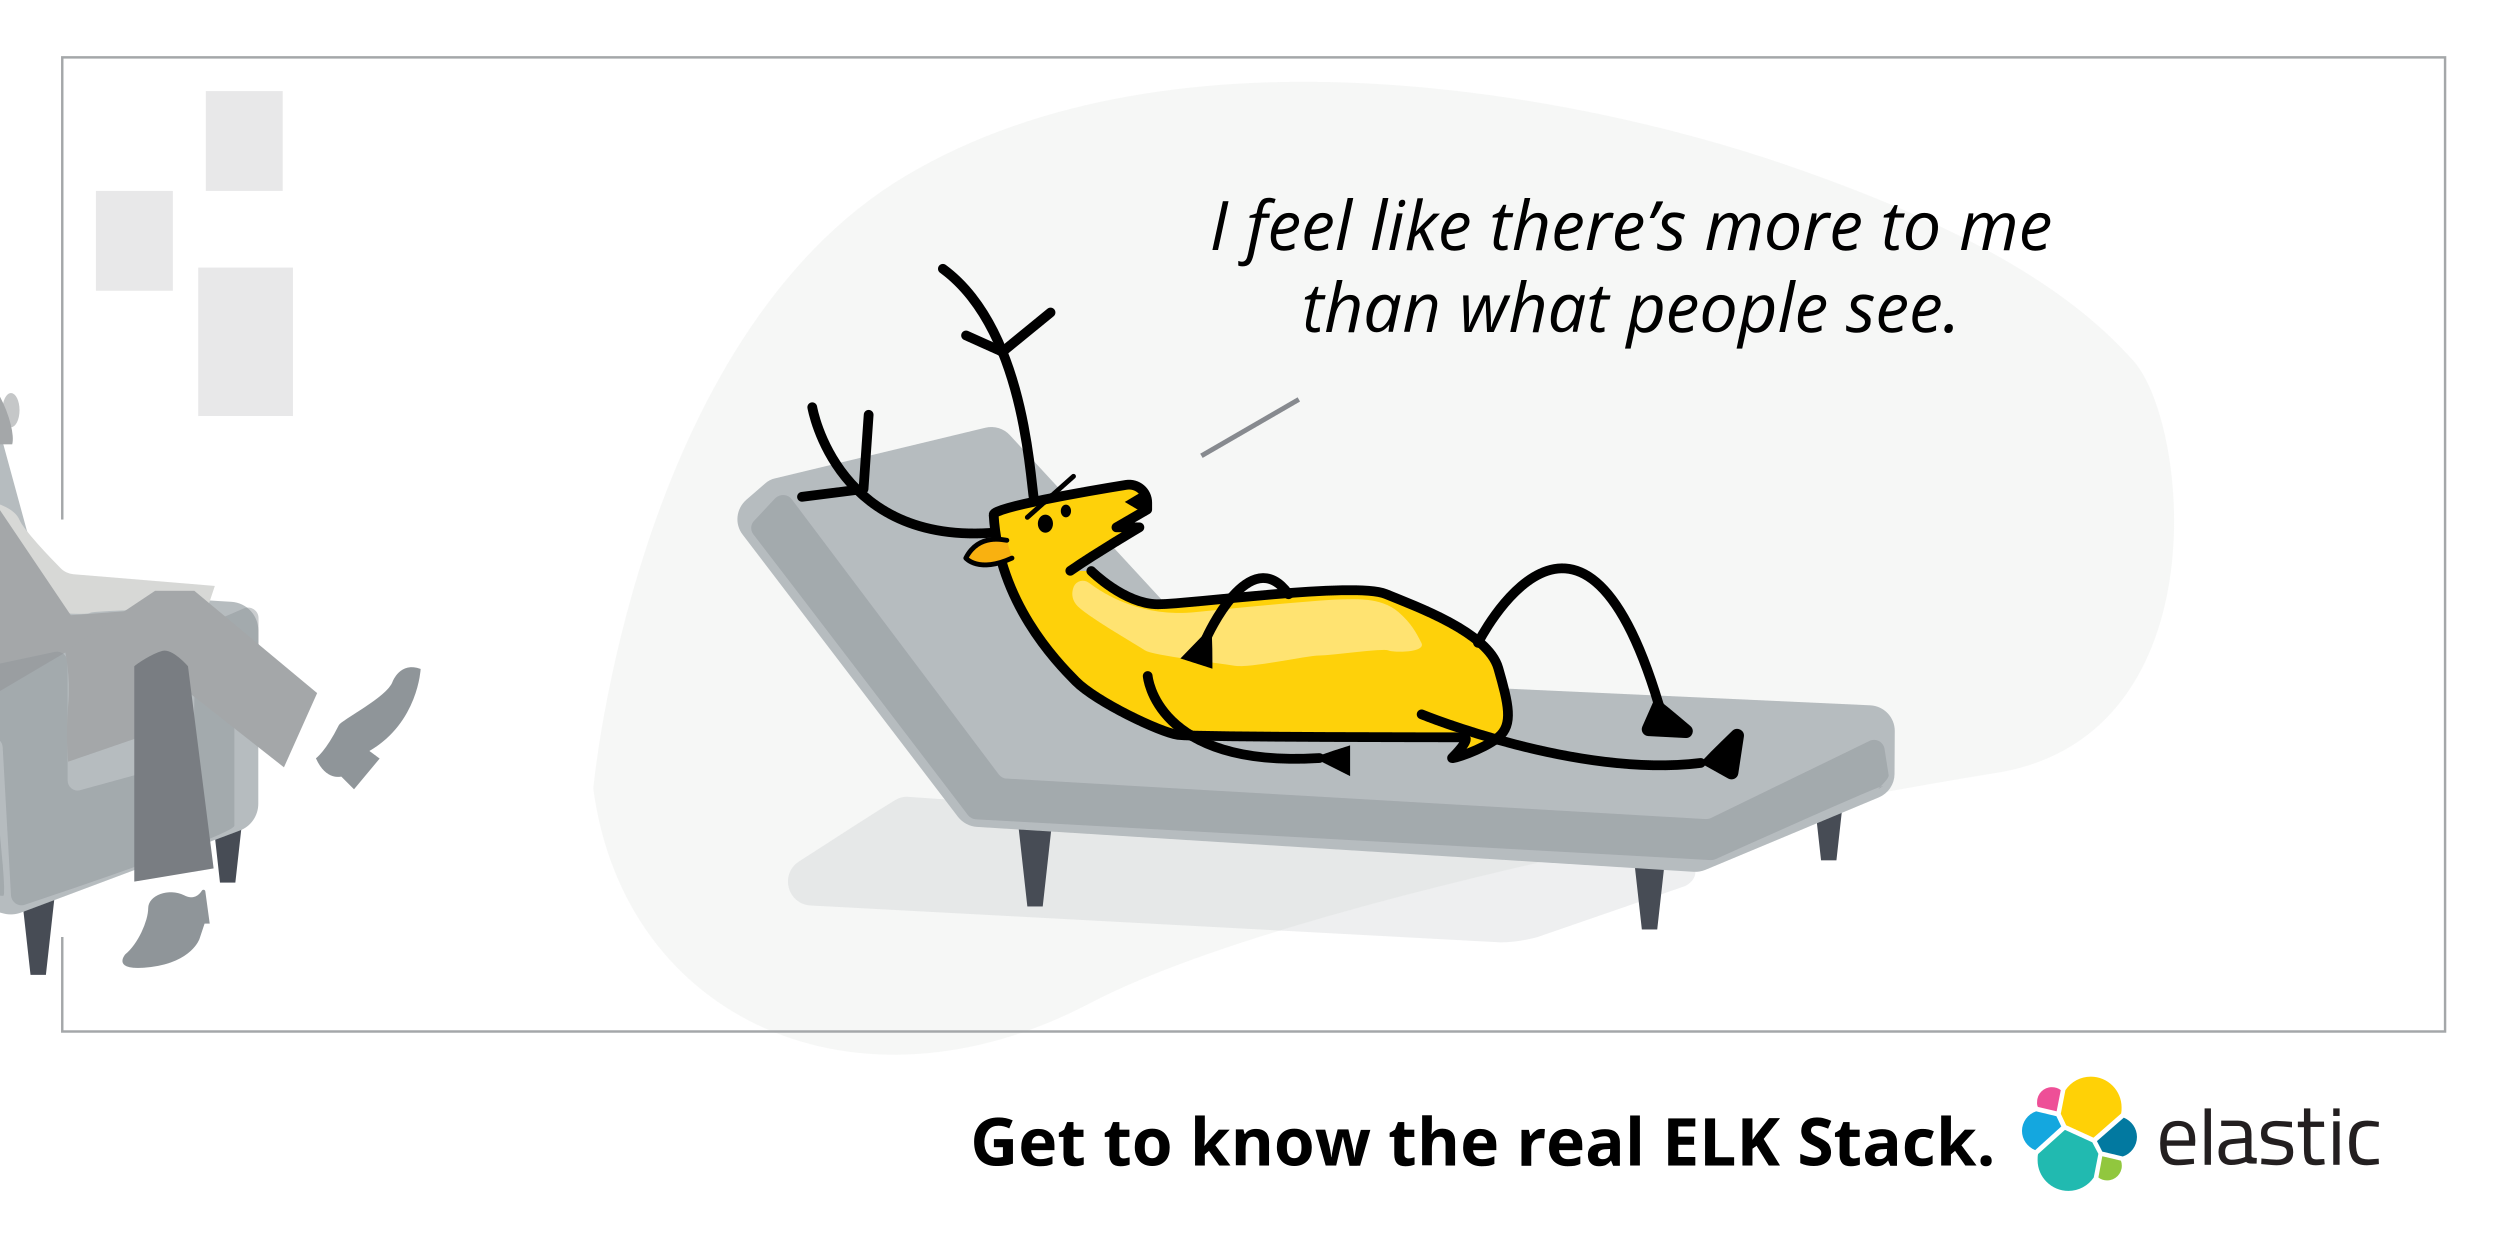 <?xml version="1.0" encoding="utf-8"?>
<!-- Generator: Adobe Illustrator 22.0.1, SVG Export Plug-In . SVG Version: 6.00 Build 0)  -->
<svg version="1.1" id="Layer_1" xmlns="http://www.w3.org/2000/svg" xmlns:xlink="http://www.w3.org/1999/xlink" x="0px" y="0px"
	 viewBox="0 0 1024 512" style="enable-background:new 0 0 1024 512;" xml:space="preserve">
<style type="text/css">
	.st0{fill:#FFFFFF;}
	.st1{opacity:0.25;fill:#DFE1DF;enable-background:new    ;}
	.st2{opacity:0.25;fill:#A4A7A9;enable-background:new    ;}
	.st3{fill:#FFD106;}
	.st4{fill:#21BAB0;}
	.st5{fill:#EE4F97;}
	.st6{fill:#14A7DF;}
	.st7{fill:#91C73E;}
	.st8{fill:#0279A0;}
	.st9{fill:#231F20;}
	.st10{opacity:0.15;fill:#8F9599;enable-background:new    ;}
	.st11{fill:#474C55;}
	.st12{fill:#B6BCBF;}
	.st13{opacity:0.47;fill:#8F9599;enable-background:new    ;}
	.st14{fill:none;stroke:#000000;stroke-width:4;stroke-linecap:round;stroke-linejoin:round;stroke-miterlimit:10;}
	.st15{fill:#FED10A;stroke:#000000;stroke-width:4;stroke-linecap:round;stroke-linejoin:round;stroke-miterlimit:10;}
	.st16{fill:#F9B110;stroke:#000000;stroke-width:2;stroke-linecap:round;stroke-linejoin:round;stroke-miterlimit:10;}
	.st17{opacity:0.7;fill:#FFEC9D;enable-background:new    ;}
	.st18{fill:none;stroke:#000000;stroke-width:2;stroke-linecap:round;stroke-linejoin:round;stroke-miterlimit:10;}
	.st19{enable-background:new    ;}
	.st20{fill:none;stroke:#878A8F;stroke-width:2;stroke-miterlimit:10;}
	.st21{fill:none;stroke:#A4A7A9;stroke-miterlimit:10;}
	.st22{clip-path:url(#SVGID_2_);}
	.st23{fill:#8F9599;}
	.st24{opacity:0.63;fill:#A4A7A9;enable-background:new    ;}
	.st25{fill:#A4A7A9;}
	.st26{fill:#D7D8D6;}
	.st27{fill:#797D82;}
</style>
<g id="Layer_3">
</g>
<g id="Layer_5">
</g>
<g id="Layer_2_1_">
</g>
<g id="couch">
</g>
<g id="Layer_6">
</g>
<g id="Therapy">
	<rect class="st0" width="1024" height="512"/>
	<path class="st1" d="M815,317c0,0-273.3,44-368.7,94s-190.6,6.9-203.3-88c0,0,17-185,128-251s277-33,359-5s121,55,144,81
		S909.9,304.2,815,317z"/>
	<rect x="81.2" y="109.6" class="st2" width="38.8" height="60.8"/>
	<rect x="39.3" y="78.2" class="st2" width="31.5" height="40.9"/>
	<rect x="84.3" y="37.3" class="st2" width="31.5" height="40.9"/>
	<g>
		<g>
			<path class="st0" d="M877.3,465.6c0-4.3-2.7-8-6.6-9.5c0.2-0.9,0.3-1.8,0.3-2.7c0-7.9-6.5-14.4-14.4-14.4c-4.6,0-9,2.2-11.7,6
				c-1.3-1-3-1.6-4.7-1.6c-4.2,0-7.7,3.4-7.7,7.7c0,0.9,0.2,1.8,0.5,2.7c-4,1.4-6.7,5.3-6.7,9.5c0,4.3,2.7,8.1,6.7,9.5
				c-0.2,0.9-0.3,1.8-0.3,2.7c0,7.9,6.5,14.4,14.4,14.4c4.7,0,9-2.2,11.7-6c1.3,1.1,3,1.6,4.7,1.6c4.2,0,7.7-3.4,7.7-7.7
				c0-0.9-0.2-1.8-0.5-2.7C874.5,473.7,877.3,469.9,877.3,465.6"/>
			<path class="st3" d="M846.3,460.9l11.2,5.1l11.3-9.9c0.2-0.8,0.2-1.6,0.2-2.5c0-6.9-5.6-12.6-12.6-12.6c-4.2,0-8,2-10.4,5.5
				l-1.9,9.7L846.3,460.9z"/>
			<path class="st4" d="M834.8,472.7c-0.2,0.8-0.2,1.7-0.2,2.5c0,7,5.7,12.6,12.6,12.6c4.2,0,8.1-2.1,10.4-5.5l1.9-9.7l-2.5-4.7
				l-11.2-5.1L834.8,472.7z"/>
			<path class="st5" d="M834.7,453.4l7.7,1.8l1.7-8.7c-1-0.8-2.3-1.2-3.7-1.2c-3.3,0-6,2.7-6,6C834.3,452,834.4,452.7,834.7,453.4"
				/>
			<path class="st6" d="M834,455.2c-3.4,1.1-5.8,4.4-5.8,8c0,3.5,2.2,6.6,5.4,7.9l10.7-9.7l-2-4.2L834,455.2z"/>
			<path class="st7" d="M859.5,482.3c1,0.8,2.3,1.2,3.6,1.2c3.3,0,6-2.7,6-6c0-0.7-0.1-1.4-0.4-2.1l-7.6-1.8L859.5,482.3z"/>
			<path class="st8" d="M861.1,471.7l8.4,2c3.4-1.1,5.8-4.4,5.8-8c0-3.5-2.2-6.6-5.4-7.9l-11,9.6L861.1,471.7z"/>
		</g>
		<g>
			<path class="st9" d="M897.6,474.7l1-0.1l0.1,2.1c-2.7,0.4-5,0.6-6.9,0.6c-2.5,0-4.3-0.7-5.4-2.2c-1.1-1.5-1.6-3.7-1.6-6.8
				c0-6.2,2.4-9.2,7.3-9.2c2.4,0,4.1,0.7,5.3,2s1.8,3.4,1.8,6.2l-0.1,2h-11.6c0,1.9,0.4,3.4,1.1,4.3c0.7,0.9,1.9,1.4,3.7,1.4
				C894,474.9,895.8,474.8,897.6,474.7z M896.6,467.1c0-2.2-0.3-3.7-1-4.6s-1.8-1.3-3.4-1.3c-1.6,0-2.7,0.5-3.5,1.4
				s-1.2,2.4-1.2,4.5H896.6z"/>
			<path class="st9" d="M903,477.1V454h2.6v23.1H903z"/>
			<path class="st9" d="M922.2,464.6v8.9c0,0.9,2.2,0.8,2.2,0.8l-0.1,2.3c-1.9,0-3.4,0.2-4.3-0.7c-2.1,0.9-4.2,1.3-6.3,1.3
				c-1.6,0-2.8-0.5-3.7-1.4c-0.8-0.9-1.3-2.2-1.3-3.9c0-1.7,0.4-3,1.3-3.8c0.9-0.8,2.2-1.3,4.1-1.5l5.5-0.5v-1.5
				c0-1.2-0.3-2.1-0.8-2.6s-1.2-0.8-2.1-0.8h-6.9V459h6.8c2,0,3.4,0.5,4.3,1.4C921.7,461.2,922.2,462.7,922.2,464.6z M911.4,471.8
				c0,2.2,0.9,3.2,2.7,3.2c1.6,0,3.2-0.3,4.7-0.8l0.8-0.3v-5.8l-5.2,0.5c-1.1,0.1-1.8,0.4-2.3,0.9
				C911.6,470.1,911.4,470.8,911.4,471.8z"/>
			<path class="st9" d="M932.5,461.3c-2.6,0-3.8,0.9-3.8,2.7c0,0.8,0.3,1.4,0.9,1.7c0.6,0.3,1.9,0.7,4,1.1s3.6,0.9,4.4,1.5
				c0.9,0.7,1.3,1.9,1.3,3.7c0,1.8-0.6,3.1-1.7,4c-1.2,0.8-2.9,1.3-5.1,1.3c-1.5,0-6.3-0.5-6.3-0.5l0.1-2.3c2.8,0.3,4.8,0.5,6.2,0.5
				s2.4-0.2,3.1-0.7c0.7-0.4,1.1-1.2,1.1-2.2s-0.3-1.7-0.9-2.1c-0.6-0.4-1.9-0.7-4-1s-3.5-0.8-4.4-1.4s-1.3-1.8-1.3-3.5
				s0.6-3,1.8-3.8s2.7-1.2,4.5-1.2c1.4,0,6.4,0.4,6.4,0.4v2.3C936.1,461.5,934,461.3,932.5,461.3z"/>
			<path class="st9" d="M952,461.6h-5.6v8.4c0,2,0.1,3.3,0.4,4c0.3,0.6,1,0.9,2.1,0.9l3.1-0.2l0.2,2.2c-1.6,0.3-2.8,0.4-3.6,0.4
				c-1.8,0-3.1-0.4-3.8-1.3s-1.1-2.6-1.1-5.1v-9.2h-2.5v-2.3h2.5V454h2.6v5.4h5.6L952,461.6L952,461.6z"/>
			<path class="st9" d="M955.7,457.1V454h2.6v3.1H955.7z M955.7,477.1v-17.8h2.6v17.8H955.7z"/>
			<path class="st9" d="M969.7,459c0.8,0,2.1,0.1,3.9,0.4l0.8,0.1l-0.1,2.1c-1.9-0.2-3.3-0.3-4.1-0.3c-2,0-3.3,0.5-4.1,1.4
				c-0.7,0.9-1.1,2.7-1.1,5.3c0,2.6,0.3,4.4,1,5.4s2.1,1.5,4.2,1.5l4.1-0.3l0.1,2.2c-2.2,0.3-3.8,0.5-4.9,0.5
				c-2.7,0-4.6-0.7-5.7-2.1c-1-1.4-1.6-3.8-1.6-7.1c0-3.3,0.6-5.7,1.7-7C965.2,459.6,967.1,459,969.7,459z"/>
		</g>
	</g>
	<path class="st10" d="M366.5,327.8c-6.8,4.1-24.3,15.4-39.3,25.1c-7.9,5.2-4.7,17.4,4.8,18L614.8,386c7.3,0,14.7-2.1,14.7-2.1
		l60.8-21c8.6-4.6,3.1-14.7-9.6-14.9l-308.4-21.6C370.2,326.2,368.3,326.7,366.5,327.8z"/>
	<g>
		<polygon class="st11" points="416.6,333.5 420.8,371.3 427.1,371.3 431.3,333.5 		"/>
		<polygon class="st11" points="668.3,343 672.5,380.7 678.8,380.7 683,343 		"/>
		<polygon class="st11" points="741.7,314.6 745.9,352.4 752.2,352.4 756.4,314.6 		"/>
		<path class="st12" d="M317.6,195.9l86-20.7c3.7-0.9,7.6,0.3,10.1,3.1l88,95.4c1.9,2,4.5,3.2,7.2,3.4l257.2,11.8
			c5.6,0.3,10,4.9,10,10.5L776,317c0,4.2-2.6,8-6.4,9.6l-71.1,29.7c-1.5,0.6-3.1,0.9-4.7,0.8l-293.7-18.4c-3-0.2-5.8-1.7-7.7-4.1
			L304.2,219c-3.4-4.4-2.7-10.6,1.5-14.3l7.5-6.5C314.5,197,316,196.2,317.6,195.9z"/>
		<path class="st13" d="M324.3,204.5l84.8,112.7c0.8,1,1.9,1.7,3.2,1.7l286.3,16.6c0.7,0,1.5-0.1,2.1-0.4l65-31.6
			c2.6-1.3,5.7,0.3,6.2,3.2l1.7,10.8c0.3,2-7.4,7.9-2.6,4.7c4.9-3.3-68.3,29.7-68.3,29.7c-0.6,0.3-1.3,0.4-2,0.4l-301-16.7
			c-1.3-0.1-2.4-0.7-3.2-1.7c-9.7-12.7-74.8-98.1-87.9-115c-1.3-1.7-1.2-4.1,0.3-5.6l8.6-9.2C319.5,202.2,322.7,202.3,324.3,204.5z"
			/>
	</g>
	<path class="st14" d="M332.7,166.8c0,0,10,59.3,79.2,50.9"/>
	<path class="st14" d="M424,206.6c-2.1-3.1-2.1-70.3-37.8-96.5"/>
	<path class="st15" d="M447,233.9c0,0,13.6,13.6,27.3,13.6c13.6,0,80.7-9.4,93.3-4.2s41.9,15.7,46.1,30.4s6.3,23.1,0,28.3
		s-19.9,9.4-18.9,8.4s7.3-7.3,5.2-8.4c0,0-110.1,0-117.5-1c-7.3-1-33.6-13.6-41.9-22s-31.5-32.5-33.6-68.2
		c-0.2-2.9,37-9.4,54.3-12.2c4.5-0.7,8.6,2.7,8.6,7.3v2.8l-12.6,7.3h9.4c0,0-17.8,10.5-28.3,17.8"/>
	<path class="st16" d="M412.4,221.3c-1,0-11.5-3.1-16.8,7.3c0,0,5.2,6.3,18.9,0"/>
	<ellipse cx="428.2" cy="214.5" rx="3.1" ry="3.7"/>
	<ellipse cx="436.6" cy="209.3" rx="2.1" ry="2.6"/>
	<polygon points="460.7,205.6 469.1,210.6 469.1,200.6 	"/>
	<polyline class="st14" points="395.7,137.4 410.6,144.1 430.3,128 	"/>
	<polyline class="st14" points="355.8,169.9 353.7,200.3 328.5,203.5 	"/>
	<path class="st14" d="M470.1,276.9c0,0,3.1,37.8,70.3,33.6"/>
	<path d="M538.3,310.5c1-1,14.7-5.2,14.7-5.2v12.6L538.3,310.5z"/>
	<path class="st14" d="M605.4,263.3c0,0,43-85.8,75.5,30.4"/>
	<path class="st14" d="M582.3,292.6c0,0,64,26.2,114.3,19.9"/>
	<path d="M677.9,285.8c0.7-0.1,8.6,6.6,14.5,11.6c2,1.7,0.7,5-1.9,4.9l-15.4-0.8c-1.9-0.1-3.2-2.1-2.4-3.9L677.9,285.8z"/>
	<path d="M696.6,312.6c0-0.7,7.4-7.9,13-13.3c1.9-1.8,5.1-0.2,4.7,2.4l-2.3,15.2c-0.3,1.9-2.4,2.9-4.1,2L696.6,312.6z"/>
	<path class="st17" d="M446,238.7c-2.1-1.6-5.2-0.8-6.2,1.6c-0.9,2.3-0.9,4.8,0.9,7.2c3.1,4.2,25.2,16.8,28.3,18.9
		s30.4,5.2,36.7,6.3s29.4-4.2,34.6-4.2s26.2-3.1,28.3-2.1s15.7,1,13.6-3.1s-4.1-8-9.4-12.6c-7.3-6.3-18.4-5.2-23.1-5.2
		c-6.3,0-36.6,2.8-59.8,5.2C467.9,253.1,452.3,243.5,446,238.7z"/>
	<path d="M496,256.8c0.7,1.4,0.6,17.1,0.6,17.1l-13.1-4.2L496,256.8z"/>
	<path class="st14" d="M494.2,261.2c0,0,17.8-39.8,33.6-17.8"/>
	<line class="st18" x1="420.8" y1="211.9" x2="439.7" y2="195.1"/>
	<g class="st19">
		<path d="M407.3,466.6h7.6v10c-1.2,0.4-2.4,0.7-3.5,0.8c-1.1,0.2-2.2,0.2-3.4,0.2c-2.9,0-5.1-0.9-6.7-2.6c-1.5-1.7-2.3-4.2-2.3-7.4
			c0-3.1,0.9-5.5,2.7-7.3c1.8-1.7,4.2-2.6,7.4-2.6c2,0,3.9,0.4,5.7,1.2l-1.4,3.3c-1.4-0.7-2.9-1.1-4.4-1.1c-1.8,0-3.2,0.6-4.2,1.8
			s-1.6,2.8-1.6,4.8c0,2.1,0.4,3.7,1.3,4.8c0.9,1.1,2.1,1.7,3.7,1.7c0.9,0,1.7-0.1,2.6-0.3v-4h-3.7V466.6z"/>
		<path d="M425.9,477.7c-2.4,0-4.2-0.7-5.6-2c-1.3-1.3-2-3.2-2-5.6c0-2.5,0.6-4.4,1.9-5.7c1.2-1.3,2.9-2,5.1-2
			c2.1,0,3.7,0.6,4.9,1.8s1.7,2.8,1.7,4.9v2h-9.5c0,1.1,0.4,2,1,2.7s1.5,1,2.7,1c0.9,0,1.7-0.1,2.5-0.3s1.6-0.5,2.5-0.9v3.1
			c-0.7,0.4-1.5,0.6-2.3,0.8C428.1,477.6,427.1,477.7,425.9,477.7z M425.4,465.2c-0.9,0-1.5,0.3-2,0.8c-0.5,0.5-0.8,1.3-0.8,2.3h5.6
			c0-1-0.3-1.8-0.8-2.3C426.9,465.5,426.2,465.2,425.4,465.2z"/>
		<path d="M441.4,474.5c0.7,0,1.5-0.2,2.5-0.5v3c-1,0.4-2.2,0.7-3.7,0.7c-1.6,0-2.8-0.4-3.5-1.2c-0.7-0.8-1.1-2-1.1-3.7v-7.1h-1.9
			V464l2.2-1.3l1.2-3.1h2.6v3.1h4.1v3h-4.1v7.1c0,0.6,0.2,1,0.5,1.3C440.5,474.3,440.9,474.5,441.4,474.5z"/>
		<path d="M460.2,474.5c0.7,0,1.5-0.2,2.5-0.5v3c-1,0.4-2.2,0.7-3.7,0.7c-1.6,0-2.8-0.4-3.5-1.2c-0.7-0.8-1.1-2-1.1-3.7v-7.1h-1.9
			V464l2.2-1.3l1.2-3.1h2.6v3.1h4.1v3h-4.1v7.1c0,0.6,0.2,1,0.5,1.3C459.2,474.3,459.6,474.5,460.2,474.5z"/>
		<path d="M479.1,470c0,2.4-0.6,4.3-1.9,5.6s-3,2-5.3,2c-1.4,0-2.7-0.3-3.7-0.9c-1.1-0.6-1.9-1.5-2.5-2.7s-0.9-2.5-0.9-4.1
			c0-2.4,0.6-4.3,1.9-5.6s3-2,5.3-2c1.4,0,2.7,0.3,3.7,0.9c1.1,0.6,1.9,1.5,2.5,2.7S479.1,468.5,479.1,470z M468.9,470
			c0,1.5,0.2,2.6,0.7,3.3s1.3,1.1,2.3,1.1c1.1,0,1.8-0.4,2.3-1.1c0.5-0.7,0.7-1.8,0.7-3.3c0-1.5-0.2-2.6-0.7-3.3s-1.3-1.1-2.3-1.1
			c-1.1,0-1.8,0.4-2.3,1.1C469.1,467.4,468.9,468.5,468.9,470z"/>
		<path d="M493.3,469.4l1.8-2.2l4.1-4.5h4.5l-5.9,6.4l6.2,8.3h-4.6l-4.2-6l-1.7,1.4v4.6h-4v-20.5h4v9.1L493.3,469.4L493.3,469.4z"/>
		<path d="M519.8,477.4h-4v-8.6c0-1.1-0.2-1.9-0.6-2.4c-0.4-0.5-1-0.8-1.8-0.8c-1.1,0-1.9,0.4-2.4,1.1c-0.5,0.8-0.8,2-0.8,3.7v6.9
			h-4v-14.7h3.1l0.5,1.9h0.2c0.4-0.7,1.1-1.3,1.9-1.6c0.8-0.4,1.7-0.5,2.7-0.5c1.7,0,3,0.5,3.9,1.4c0.9,0.9,1.3,2.3,1.3,4V477.4z"/>
		<path d="M537.3,470c0,2.4-0.6,4.3-1.9,5.6s-3,2-5.3,2c-1.4,0-2.7-0.3-3.7-0.9c-1.1-0.6-1.9-1.5-2.5-2.7s-0.9-2.5-0.9-4.1
			c0-2.4,0.6-4.3,1.9-5.6s3-2,5.3-2c1.4,0,2.7,0.3,3.7,0.9c1.1,0.6,1.9,1.5,2.5,2.7S537.3,468.5,537.3,470z M527.1,470
			c0,1.5,0.2,2.6,0.7,3.3c0.5,0.7,1.3,1.1,2.3,1.1c1.1,0,1.8-0.4,2.3-1.1c0.5-0.7,0.7-1.8,0.7-3.3c0-1.5-0.2-2.6-0.7-3.3
			s-1.3-1.1-2.3-1.1c-1.1,0-1.8,0.4-2.3,1.1C527.3,467.4,527.1,468.5,527.1,470z"/>
		<path d="M552.7,477.4l-1.1-5.2l-1.5-6.5H550l-2.7,11.7H543l-4.2-14.7h4l1.7,6.5c0.3,1.2,0.5,2.8,0.8,4.8h0.1
			c0-0.7,0.2-1.7,0.5-3.2l0.2-1.1l1.8-7.1h4.4l1.7,7.1c0,0.2,0.1,0.5,0.2,0.9c0.1,0.4,0.1,0.8,0.2,1.2c0.1,0.4,0.1,0.8,0.2,1.3
			c0.1,0.4,0.1,0.7,0.1,1h0.1c0.1-0.6,0.2-1.5,0.4-2.6c0.2-1.1,0.3-1.8,0.4-2.2l1.8-6.5h3.9l-4.2,14.7H552.7z"/>
		<path d="M576.9,474.5c0.7,0,1.5-0.2,2.5-0.5v3c-1,0.4-2.2,0.7-3.7,0.7c-1.6,0-2.8-0.4-3.5-1.2c-0.7-0.8-1.1-2-1.1-3.7v-7.1h-1.9
			V464l2.2-1.3l1.2-3.1h2.6v3.1h4.1v3h-4.1v7.1c0,0.6,0.2,1,0.5,1.3C576,474.3,576.4,474.5,576.9,474.5z"/>
		<path d="M596.1,477.4h-4v-8.6c0-2.1-0.8-3.2-2.4-3.2c-1.1,0-1.9,0.4-2.4,1.1s-0.8,2-0.8,3.7v6.9h-4v-20.5h4v4.2
			c0,0.3,0,1.1-0.1,2.3l-0.1,1.2h0.2c0.9-1.4,2.3-2.2,4.3-2.2c1.7,0,3,0.5,3.9,1.4c0.9,0.9,1.3,2.3,1.3,4V477.4z"/>
		<path d="M606.9,477.7c-2.4,0-4.2-0.7-5.6-2c-1.3-1.3-2-3.2-2-5.6c0-2.5,0.6-4.4,1.9-5.7c1.2-1.3,2.9-2,5.1-2
			c2.1,0,3.7,0.6,4.9,1.8s1.7,2.8,1.7,4.9v2h-9.5c0,1.1,0.4,2,1,2.7s1.5,1,2.7,1c0.9,0,1.7-0.1,2.5-0.3s1.6-0.5,2.5-0.9v3.1
			c-0.7,0.4-1.5,0.6-2.3,0.8C609,477.6,608,477.7,606.9,477.7z M606.3,465.2c-0.9,0-1.5,0.3-2,0.8c-0.5,0.5-0.8,1.3-0.8,2.3h5.6
			c0-1-0.3-1.8-0.8-2.3C607.8,465.5,607.2,465.2,606.3,465.2z"/>
		<path d="M631.4,462.4c0.5,0,1,0,1.4,0.1l-0.3,3.8c-0.3-0.1-0.7-0.1-1.2-0.1c-1.3,0-2.3,0.3-3,1c-0.7,0.7-1.1,1.6-1.1,2.8v7.5h-4
			v-14.7h3l0.6,2.5h0.2c0.5-0.8,1.1-1.5,1.9-2C629.6,462.6,630.5,462.4,631.4,462.4z"/>
		<path d="M642.1,477.7c-2.4,0-4.2-0.7-5.6-2c-1.3-1.3-2-3.2-2-5.6c0-2.5,0.6-4.4,1.9-5.7c1.2-1.3,2.9-2,5.1-2
			c2.1,0,3.7,0.6,4.9,1.8s1.7,2.8,1.7,4.9v2h-9.5c0,1.1,0.4,2,1,2.7s1.5,1,2.7,1c0.9,0,1.7-0.1,2.5-0.3s1.6-0.5,2.5-0.9v3.1
			c-0.7,0.4-1.5,0.6-2.3,0.8C644.2,477.6,643.2,477.7,642.1,477.7z M641.5,465.2c-0.9,0-1.5,0.3-2,0.8c-0.5,0.5-0.8,1.3-0.8,2.3h5.6
			c0-1-0.3-1.8-0.8-2.3C643.1,465.5,642.4,465.2,641.5,465.2z"/>
		<path d="M660.7,477.4l-0.8-2h-0.1c-0.7,0.9-1.4,1.4-2.1,1.8c-0.7,0.3-1.7,0.5-2.8,0.5c-1.4,0-2.5-0.4-3.3-1.2
			c-0.8-0.8-1.2-2-1.2-3.5c0-1.6,0.5-2.7,1.6-3.5c1.1-0.7,2.7-1.2,5-1.2l2.6-0.1v-0.6c0-1.5-0.8-2.2-2.3-2.2c-1.2,0-2.6,0.4-4.2,1.1
			l-1.3-2.7c1.7-0.9,3.6-1.3,5.6-1.3c2,0,3.5,0.4,4.5,1.3s1.6,2.2,1.6,3.9v9.8H660.7z M659.6,470.6l-1.6,0.1c-1.2,0-2,0.2-2.6,0.6
			s-0.9,1-0.9,1.8c0,1.1,0.7,1.7,2,1.7c0.9,0,1.7-0.3,2.2-0.8c0.6-0.5,0.8-1.2,0.8-2.1V470.6z"/>
		<path d="M671.7,477.4h-4v-20.5h4V477.4z"/>
		<path d="M694.4,477.4h-11.1v-19.3h11.1v3.3h-7v4.2h6.5v3.3h-6.5v5h7V477.4z"/>
		<path d="M698.4,477.4v-19.3h4.1V474h7.8v3.4H698.4z"/>
		<path d="M729.1,477.4h-4.6l-5-8.1l-1.7,1.2v6.9h-4.1v-19.3h4.1v8.8l1.6-2.3l5.2-6.6h4.5l-6.7,8.5L729.1,477.4z"/>
		<path d="M750,472c0,1.7-0.6,3.1-1.9,4.1c-1.3,1-3,1.5-5.2,1.5c-2.1,0-3.9-0.4-5.5-1.2v-3.8c1.3,0.6,2.4,1,3.3,1.2
			c0.9,0.2,1.7,0.4,2.5,0.4c0.9,0,1.6-0.2,2.1-0.5c0.5-0.3,0.7-0.9,0.7-1.5c0-0.4-0.1-0.7-0.3-1c-0.2-0.3-0.5-0.6-0.9-0.9
			c-0.4-0.3-1.2-0.7-2.5-1.3c-1.2-0.6-2.1-1.1-2.6-1.6s-1.1-1.1-1.4-1.8s-0.5-1.5-0.5-2.4c0-1.7,0.6-3,1.7-4c1.2-1,2.8-1.5,4.8-1.5
			c1,0,2,0.1,2.9,0.4c0.9,0.2,1.9,0.6,2.9,1l-1.3,3.2c-1-0.4-1.9-0.7-2.6-0.9c-0.7-0.2-1.3-0.3-2-0.3c-0.8,0-1.4,0.2-1.8,0.5
			s-0.6,0.8-0.6,1.4c0,0.4,0.1,0.7,0.2,0.9c0.2,0.3,0.4,0.5,0.8,0.8c0.4,0.3,1.2,0.7,2.6,1.4c1.8,0.9,3,1.7,3.7,2.6
			C749.6,469.7,750,470.8,750,472z"/>
		<path d="M759.3,474.5c0.7,0,1.5-0.2,2.5-0.5v3c-1,0.4-2.2,0.7-3.7,0.7c-1.6,0-2.8-0.4-3.5-1.2c-0.7-0.8-1.1-2-1.1-3.7v-7.1h-1.9
			V464l2.2-1.3l1.2-3.1h2.6v3.1h4.1v3h-4.1v7.1c0,0.6,0.2,1,0.5,1.3C758.4,474.3,758.8,474.5,759.3,474.5z"/>
		<path d="M774.2,477.4l-0.8-2h-0.1c-0.7,0.9-1.4,1.4-2.1,1.8c-0.7,0.3-1.7,0.5-2.8,0.5c-1.4,0-2.5-0.4-3.3-1.2
			c-0.8-0.8-1.2-2-1.2-3.5c0-1.6,0.5-2.7,1.6-3.5c1.1-0.7,2.7-1.2,5-1.2l2.6-0.1v-0.6c0-1.5-0.8-2.2-2.3-2.2c-1.2,0-2.6,0.4-4.2,1.1
			l-1.3-2.7c1.7-0.9,3.6-1.3,5.6-1.3c2,0,3.5,0.4,4.5,1.3s1.6,2.2,1.6,3.9v9.8H774.2z M773,470.6l-1.6,0.1c-1.2,0-2,0.2-2.6,0.6
			s-0.9,1-0.9,1.8c0,1.1,0.7,1.7,2,1.7c0.9,0,1.7-0.3,2.2-0.8c0.6-0.5,0.8-1.2,0.8-2.1V470.6z"/>
		<path d="M787.1,477.7c-4.6,0-6.9-2.5-6.9-7.6c0-2.5,0.6-4.4,1.9-5.7c1.2-1.3,3-2,5.4-2c1.7,0,3.2,0.3,4.6,1l-1.2,3.1
			c-0.6-0.3-1.2-0.5-1.8-0.6c-0.5-0.2-1.1-0.2-1.6-0.2c-2.1,0-3.1,1.5-3.1,4.5c0,2.9,1,4.3,3.1,4.3c0.8,0,1.5-0.1,2.1-0.3
			c0.7-0.2,1.3-0.5,2-1v3.4c-0.7,0.4-1.3,0.7-2,0.9C789,477.6,788.2,477.7,787.1,477.7z"/>
		<path d="M798.9,469.4l1.8-2.2l4.1-4.5h4.5l-5.9,6.4l6.2,8.3H805l-4.2-6l-1.7,1.4v4.6h-4v-20.5h4v9.1L798.9,469.4L798.9,469.4z"/>
		<path d="M811.2,475.5c0-0.7,0.2-1.3,0.6-1.7s1-0.6,1.7-0.6c0.7,0,1.3,0.2,1.7,0.6c0.4,0.4,0.6,0.9,0.6,1.7c0,0.7-0.2,1.2-0.6,1.6
			c-0.4,0.4-1,0.6-1.7,0.6c-0.7,0-1.3-0.2-1.7-0.6C811.4,476.8,811.2,476.2,811.2,475.5z"/>
	</g>
	<g class="st19">
		<path d="M496.6,102.4l4.3-20h2.3l-4.3,20H496.6z"/>
		<path d="M508.9,109.1c-0.6,0-1.2-0.1-1.7-0.3v-1.9c0.6,0.2,1.1,0.3,1.5,0.3c0.7,0,1.2-0.3,1.6-0.8s0.7-1.4,0.9-2.4l3.1-14.8h-2.6
			l0.2-0.9l2.8-0.9L515,86c0.4-1.8,1-3.1,1.7-3.9c0.7-0.8,1.8-1.1,3.3-1.1c0.4,0,0.8,0.1,1.3,0.2c0.5,0.1,0.9,0.2,1.2,0.3l-0.6,1.8
			c-0.7-0.3-1.3-0.4-1.9-0.4c-0.8,0-1.4,0.2-1.8,0.7s-0.8,1.3-1,2.4l-0.3,1.5h3.3l-0.3,1.7h-3.2l-3.2,15c-0.4,1.7-0.9,3-1.6,3.8
			S510.1,109.1,508.9,109.1z"/>
		<path d="M525.9,102.7c-1.7,0-3-0.5-4-1.5s-1.4-2.4-1.4-4.1c0-1.7,0.3-3.4,1-4.9c0.7-1.6,1.6-2.8,2.7-3.7s2.4-1.3,3.7-1.3
			c1.4,0,2.4,0.3,3.1,0.9c0.7,0.6,1.1,1.5,1.1,2.5c0,1.6-0.8,2.9-2.3,3.9c-1.5,0.9-3.7,1.4-6.5,1.4h-0.5l-0.1,1.1
			c0,1.2,0.3,2.1,0.8,2.8s1.4,1,2.6,1c0.6,0,1.2-0.1,1.8-0.2c0.6-0.2,1.4-0.5,2.3-0.9v2c-0.9,0.4-1.6,0.7-2.3,0.8
			S526.6,102.7,525.9,102.7z M527.8,89.1c-0.9,0-1.8,0.4-2.6,1.3c-0.8,0.9-1.5,2-1.9,3.6h0.2c2.1,0,3.7-0.3,4.8-0.8s1.7-1.3,1.7-2.4
			c0-0.5-0.2-0.9-0.5-1.2C529,89.3,528.5,89.1,527.8,89.1z"/>
		<path d="M539.7,102.7c-1.7,0-3-0.5-4-1.5s-1.4-2.4-1.4-4.1c0-1.7,0.3-3.4,1-4.9c0.7-1.6,1.6-2.8,2.7-3.7s2.4-1.3,3.7-1.3
			c1.4,0,2.4,0.3,3.1,0.9c0.7,0.6,1.1,1.5,1.1,2.5c0,1.6-0.8,2.9-2.3,3.9c-1.5,0.9-3.7,1.4-6.5,1.4h-0.5l-0.1,1.1
			c0,1.2,0.3,2.1,0.8,2.8s1.4,1,2.6,1c0.6,0,1.2-0.1,1.8-0.2c0.6-0.2,1.4-0.5,2.3-0.9v2c-0.9,0.4-1.6,0.7-2.3,0.8
			S540.5,102.7,539.7,102.7z M541.6,89.1c-0.9,0-1.8,0.4-2.6,1.3c-0.8,0.9-1.5,2-1.9,3.6h0.2c2.1,0,3.7-0.3,4.8-0.8s1.7-1.3,1.7-2.4
			c0-0.5-0.2-0.9-0.5-1.2C542.8,89.3,542.3,89.1,541.6,89.1z"/>
		<path d="M549.8,102.4h-2.3l4.5-21.3h2.3L549.8,102.4z"/>
		<path d="M564.2,102.4h-2.3l4.5-21.3h2.3L564.2,102.4z"/>
		<path d="M571.3,102.4H569l3.2-15h2.3L571.3,102.4z M572.9,83.6c0-0.5,0.1-0.9,0.4-1.3c0.3-0.3,0.7-0.5,1.1-0.5
			c0.8,0,1.2,0.4,1.2,1.2c0,0.5-0.2,0.9-0.5,1.3c-0.3,0.3-0.7,0.5-1.1,0.5c-0.4,0-0.7-0.1-0.9-0.3C573,84.3,572.9,84,572.9,83.6z"/>
		<path d="M579.9,94.8l7.2-7.3h2.7l-6.4,6.4l4,8.6h-2.6l-3.2-7.2l-2.1,1.7l-1.1,5.5h-2.3l4.5-21.3h2.3c-0.7,3.1-1.2,5.8-1.8,8.2
			S580.2,93.6,579.9,94.8L579.9,94.8z"/>
		<path d="M595.7,102.7c-1.7,0-3-0.5-4-1.5s-1.4-2.4-1.4-4.1c0-1.7,0.3-3.4,1-4.9c0.7-1.6,1.6-2.8,2.7-3.7s2.4-1.3,3.7-1.3
			c1.4,0,2.4,0.3,3.1,0.9c0.7,0.6,1.1,1.5,1.1,2.5c0,1.6-0.8,2.9-2.3,3.9c-1.5,0.9-3.7,1.4-6.5,1.4h-0.5l-0.1,1.1
			c0,1.2,0.3,2.1,0.8,2.8s1.4,1,2.6,1c0.6,0,1.2-0.1,1.8-0.2c0.6-0.2,1.4-0.5,2.3-0.9v2c-0.9,0.4-1.6,0.7-2.3,0.8
			S596.5,102.7,595.7,102.7z M597.6,89.1c-0.9,0-1.8,0.4-2.6,1.3c-0.8,0.9-1.5,2-1.9,3.6h0.2c2.1,0,3.7-0.3,4.8-0.8s1.7-1.3,1.7-2.4
			c0-0.5-0.2-0.9-0.5-1.2C598.9,89.3,598.3,89.1,597.6,89.1z"/>
		<path d="M615.5,100.8c0.5,0,1.2-0.1,2-0.4v1.8c-0.3,0.1-0.7,0.2-1.1,0.3c-0.5,0.1-0.8,0.1-1.1,0.1c-1.1,0-2-0.3-2.6-0.8
			c-0.6-0.5-0.9-1.4-0.9-2.4c0-0.6,0.1-1.3,0.2-2.1l1.7-8.2h-2.4l0.2-1l2.5-1.1l1.7-3.1h1.3l-0.8,3.4h3.7l-0.4,1.7H616l-1.8,8.3
			c-0.2,0.8-0.2,1.4-0.2,1.8c0,0.5,0.1,0.9,0.4,1.2C614.6,100.7,615,100.8,615.5,100.8z"/>
		<path d="M629.1,102.4l2-9.5c0.2-0.9,0.2-1.5,0.2-1.8c0-1.3-0.7-2-2-2c-0.8,0-1.6,0.3-2.4,0.8c-0.8,0.5-1.4,1.3-2,2.3
			s-1,2.3-1.3,3.7l-1.4,6.5H620l4.5-21.3h2.3c-0.2,0.7-0.3,1.5-0.5,2.2s-0.3,1.4-0.5,2.1c-0.2,0.7-0.3,1.5-0.5,2.3
			c-0.2,0.8-0.4,1.7-0.6,2.6h0.2c0.9-1.1,1.7-1.9,2.5-2.4s1.7-0.7,2.6-0.7c1.2,0,2.1,0.3,2.8,1c0.7,0.7,1,1.6,1,2.8
			c0,0.6-0.1,1.3-0.3,2.3c-0.4,1.8-1,4.8-2,9.2H629.1z"/>
		<path d="M642.1,102.7c-1.7,0-3-0.5-4-1.5s-1.4-2.4-1.4-4.1c0-1.7,0.3-3.4,1-4.9c0.7-1.6,1.6-2.8,2.7-3.7s2.4-1.3,3.7-1.3
			c1.4,0,2.4,0.3,3.1,0.9c0.7,0.6,1.1,1.5,1.1,2.5c0,1.6-0.8,2.9-2.3,3.9c-1.5,0.9-3.7,1.4-6.5,1.4h-0.5l-0.1,1.1
			c0,1.2,0.3,2.1,0.8,2.8s1.4,1,2.6,1c0.6,0,1.2-0.1,1.8-0.2c0.6-0.2,1.4-0.5,2.3-0.9v2c-0.9,0.4-1.6,0.7-2.3,0.8
			S642.8,102.7,642.1,102.7z M644,89.1c-0.9,0-1.8,0.4-2.6,1.3c-0.8,0.9-1.5,2-1.9,3.6h0.2c2.1,0,3.7-0.3,4.8-0.8s1.7-1.3,1.7-2.4
			c0-0.5-0.2-0.9-0.5-1.2C645.2,89.3,644.7,89.1,644,89.1z"/>
		<path d="M659.4,87.1c0.6,0,1.2,0.1,1.6,0.2l-0.5,2.1c-0.5-0.1-1-0.2-1.4-0.2c-0.8,0-1.6,0.3-2.3,0.8s-1.4,1.3-1.9,2.3
			c-0.5,1-0.9,2-1.2,3.2l-1.5,6.9h-2.3l3.2-15h1.9l-0.3,2.8h0.1c0.7-0.9,1.2-1.5,1.6-1.9c0.4-0.4,0.9-0.7,1.3-0.9
			C658.3,87.2,658.8,87.1,659.4,87.1z"/>
		<path d="M666.9,102.7c-1.7,0-3-0.5-4-1.5s-1.4-2.4-1.4-4.1c0-1.7,0.3-3.4,1-4.9c0.7-1.6,1.6-2.8,2.7-3.7s2.4-1.3,3.7-1.3
			c1.4,0,2.4,0.3,3.1,0.9c0.7,0.6,1.1,1.5,1.1,2.5c0,1.6-0.8,2.9-2.3,3.9c-1.5,0.9-3.7,1.4-6.5,1.4H664l-0.1,1.1
			c0,1.2,0.3,2.1,0.8,2.8s1.4,1,2.6,1c0.6,0,1.2-0.1,1.8-0.2c0.6-0.2,1.4-0.5,2.3-0.9v2c-0.9,0.4-1.6,0.7-2.3,0.8
			S667.7,102.7,666.9,102.7z M668.8,89.1c-0.9,0-1.8,0.4-2.6,1.3c-0.8,0.9-1.5,2-1.9,3.6h0.2c2.1,0,3.7-0.3,4.8-0.8s1.7-1.3,1.7-2.4
			c0-0.5-0.2-0.9-0.5-1.2C670.1,89.3,669.6,89.1,668.8,89.1z"/>
		<path d="M681.1,82.4l0.1,0.3c-0.4,0.8-0.9,1.8-1.5,3c-0.6,1.2-1.4,2.3-2.2,3.6h-1.8c1.2-2.7,2.1-5,2.8-6.8H681.1z"/>
		<path d="M688.8,98.2c0,1.4-0.5,2.5-1.5,3.3c-1,0.8-2.4,1.2-4.3,1.2c-1.5,0-2.9-0.3-4.2-0.9v-2.2c0.6,0.4,1.3,0.7,2.1,0.9
			s1.4,0.3,2.1,0.3c1.1,0,2-0.2,2.6-0.7c0.6-0.5,0.9-1,0.9-1.8c0-0.5-0.2-1-0.5-1.3c-0.3-0.4-1-0.8-2.1-1.5c-1.2-0.7-2-1.3-2.5-2
			s-0.7-1.4-0.7-2.3c0-1.3,0.5-2.3,1.4-3c0.9-0.8,2.1-1.2,3.6-1.2c1.6,0,3.1,0.3,4.5,1l-0.7,1.9l-0.8-0.3c-0.9-0.4-1.9-0.6-3-0.6
			c-0.8,0-1.5,0.2-2,0.6c-0.5,0.4-0.7,0.9-0.7,1.5c0,0.5,0.2,0.9,0.5,1.3c0.3,0.4,1,0.8,2,1.4c1,0.5,1.7,1,2.1,1.4s0.7,0.8,1,1.3
			C688.7,97.1,688.8,97.6,688.8,98.2z"/>
		<path d="M707.6,102.4l2-9.5c0.2-0.9,0.2-1.5,0.2-1.8c0-0.6-0.1-1.1-0.4-1.5c-0.3-0.4-0.8-0.5-1.4-0.5c-0.8,0-1.5,0.3-2.2,0.8
			s-1.4,1.3-1.9,2.3c-0.6,1-1,2.2-1.3,3.7l-1.4,6.5h-2.3l3.2-15h1.9l-0.3,2.8h0.1c0.8-1.1,1.6-1.9,2.4-2.3c0.8-0.5,1.6-0.7,2.4-0.7
			c1,0,1.8,0.3,2.4,0.9c0.6,0.6,0.9,1.4,1,2.5h0.1c0.8-1.1,1.6-2,2.5-2.5c0.9-0.6,1.8-0.8,2.7-0.8c1.2,0,2.1,0.3,2.7,0.9
			c0.6,0.6,1,1.5,1,2.7c0,0.6-0.1,1.4-0.3,2.4l-2,9.2h-2.3l2-9.5c0.2-0.9,0.3-1.6,0.3-2c0-0.6-0.2-1-0.5-1.4s-0.8-0.5-1.5-0.5
			c-0.7,0-1.5,0.3-2.2,0.8c-0.7,0.5-1.4,1.3-1.9,2.2c-0.5,1-1,2.1-1.2,3.5l-1.5,6.8H707.6z"/>
		<path d="M731.3,87.2c1.7,0,3.1,0.5,4.1,1.5c1,1,1.5,2.4,1.5,4.2c0,1.7-0.3,3.3-1,4.9s-1.5,2.7-2.7,3.5s-2.4,1.2-3.8,1.2
			c-1.8,0-3.1-0.5-4.1-1.5c-1-1-1.5-2.4-1.5-4.2c0-1.7,0.3-3.4,1-4.9c0.7-1.5,1.6-2.7,2.7-3.5C728.6,87.6,729.9,87.2,731.3,87.2z
			 M734.5,92.7c0-1-0.3-1.9-0.9-2.5c-0.6-0.7-1.3-1-2.3-1c-1,0-1.9,0.3-2.7,1c-0.8,0.7-1.4,1.6-1.8,2.8c-0.4,1.2-0.6,2.5-0.6,4
			c0,1.2,0.3,2.1,0.9,2.8c0.6,0.7,1.4,1,2.5,1c0.9,0,1.8-0.3,2.6-1c0.8-0.7,1.3-1.6,1.8-2.8S734.5,94.3,734.5,92.7z"/>
		<path d="M748.5,87.1c0.6,0,1.2,0.1,1.6,0.2l-0.5,2.1c-0.5-0.1-1-0.2-1.4-0.2c-0.8,0-1.6,0.3-2.3,0.8s-1.4,1.3-1.9,2.3
			c-0.5,1-0.9,2-1.2,3.2l-1.5,6.9H739l3.2-15h1.9l-0.3,2.8h0.1c0.7-0.9,1.2-1.5,1.6-1.9c0.4-0.4,0.9-0.7,1.3-0.9
			C747.4,87.2,747.9,87.1,748.5,87.1z"/>
		<path d="M756,102.7c-1.7,0-3-0.5-4-1.5s-1.4-2.4-1.4-4.1c0-1.7,0.3-3.4,1-4.9c0.7-1.6,1.6-2.8,2.7-3.7s2.4-1.3,3.7-1.3
			c1.4,0,2.4,0.3,3.1,0.9c0.7,0.6,1.1,1.5,1.1,2.5c0,1.6-0.8,2.9-2.3,3.9c-1.5,0.9-3.7,1.4-6.5,1.4H753l-0.1,1.1
			c0,1.2,0.3,2.1,0.8,2.8s1.4,1,2.6,1c0.6,0,1.2-0.1,1.8-0.2c0.6-0.2,1.4-0.5,2.3-0.9v2c-0.9,0.4-1.6,0.7-2.3,0.8
			S756.8,102.7,756,102.7z M757.9,89.1c-0.9,0-1.8,0.4-2.6,1.3c-0.8,0.9-1.5,2-1.9,3.6h0.2c2.1,0,3.7-0.3,4.8-0.8s1.7-1.3,1.7-2.4
			c0-0.5-0.2-0.9-0.5-1.2C759.1,89.3,758.6,89.1,757.9,89.1z"/>
		<path d="M775.7,100.8c0.5,0,1.2-0.1,2-0.4v1.8c-0.3,0.1-0.7,0.2-1.1,0.3c-0.5,0.1-0.8,0.1-1.1,0.1c-1.1,0-2-0.3-2.6-0.8
			c-0.6-0.5-0.9-1.4-0.9-2.4c0-0.6,0.1-1.3,0.2-2.1l1.7-8.2h-2.4l0.2-1l2.5-1.1L776,84h1.3l-0.8,3.4h3.7l-0.4,1.7h-3.7l-1.8,8.3
			c-0.2,0.8-0.2,1.4-0.2,1.8c0,0.5,0.1,0.9,0.4,1.2C774.9,100.7,775.3,100.8,775.7,100.8z"/>
		<path d="M788.2,87.2c1.7,0,3.1,0.5,4.1,1.5c1,1,1.5,2.4,1.5,4.2c0,1.7-0.3,3.3-1,4.9s-1.5,2.7-2.7,3.5s-2.4,1.2-3.8,1.2
			c-1.8,0-3.1-0.5-4.1-1.5c-1-1-1.5-2.4-1.5-4.2c0-1.7,0.3-3.4,1-4.9c0.7-1.5,1.6-2.7,2.7-3.5C785.6,87.6,786.8,87.2,788.2,87.2z
			 M791.4,92.7c0-1-0.3-1.9-0.9-2.5c-0.6-0.7-1.3-1-2.3-1c-1,0-1.9,0.3-2.7,1c-0.8,0.7-1.4,1.6-1.8,2.8c-0.4,1.2-0.6,2.5-0.6,4
			c0,1.2,0.3,2.1,0.9,2.8c0.6,0.7,1.4,1,2.5,1c0.9,0,1.8-0.3,2.6-1c0.8-0.7,1.3-1.6,1.8-2.8S791.4,94.3,791.4,92.7z"/>
		<path d="M811.9,102.4l2-9.5c0.2-0.9,0.2-1.5,0.2-1.8c0-0.6-0.1-1.1-0.4-1.5c-0.3-0.4-0.8-0.5-1.4-0.5c-0.8,0-1.5,0.3-2.2,0.8
			s-1.4,1.3-1.9,2.3c-0.6,1-1,2.2-1.3,3.7l-1.4,6.5h-2.3l3.2-15h1.9l-0.3,2.8h0.1c0.8-1.1,1.6-1.9,2.4-2.3c0.8-0.5,1.6-0.7,2.4-0.7
			c1,0,1.8,0.3,2.4,0.9c0.6,0.6,0.9,1.4,1,2.5h0.1c0.8-1.1,1.6-2,2.5-2.5c0.9-0.6,1.8-0.8,2.7-0.8c1.2,0,2.1,0.3,2.7,0.9
			c0.6,0.6,1,1.5,1,2.7c0,0.6-0.1,1.4-0.3,2.4l-2,9.2h-2.3l2-9.5c0.2-0.9,0.3-1.6,0.3-2c0-0.6-0.2-1-0.5-1.4s-0.8-0.5-1.5-0.5
			c-0.7,0-1.5,0.3-2.2,0.8c-0.7,0.5-1.4,1.3-1.9,2.2c-0.5,1-1,2.1-1.2,3.5l-1.5,6.8H811.9z"/>
		<path d="M833.6,102.7c-1.7,0-3-0.5-4-1.5s-1.4-2.4-1.4-4.1c0-1.7,0.3-3.4,1-4.9c0.7-1.6,1.6-2.8,2.7-3.7s2.4-1.3,3.7-1.3
			c1.4,0,2.4,0.3,3.1,0.9c0.7,0.6,1.1,1.5,1.1,2.5c0,1.6-0.8,2.9-2.3,3.9c-1.5,0.9-3.7,1.4-6.5,1.4h-0.5l-0.1,1.1
			c0,1.2,0.3,2.1,0.8,2.8s1.4,1,2.6,1c0.6,0,1.2-0.1,1.8-0.2c0.6-0.2,1.4-0.5,2.3-0.9v2c-0.9,0.4-1.6,0.7-2.3,0.8
			S834.3,102.7,833.6,102.7z M835.5,89.1c-0.9,0-1.8,0.4-2.6,1.3c-0.8,0.9-1.5,2-1.9,3.6h0.2c2.1,0,3.7-0.3,4.8-0.8s1.7-1.3,1.7-2.4
			c0-0.5-0.2-0.9-0.5-1.2C836.7,89.3,836.2,89.1,835.5,89.1z"/>
	</g>
	<g class="st19">
		<path d="M538.6,134.4c0.5,0,1.2-0.1,2-0.4v1.8c-0.3,0.1-0.7,0.2-1.1,0.3s-0.8,0.1-1.1,0.1c-1.1,0-2-0.3-2.6-0.8s-0.9-1.4-0.9-2.4
			c0-0.6,0.1-1.3,0.2-2.1l1.7-8.2h-2.4l0.2-1l2.5-1.1l1.7-3.1h1.3l-0.8,3.4h3.7l-0.4,1.7h-3.7l-1.8,8.3c-0.2,0.8-0.2,1.4-0.2,1.8
			c0,0.5,0.1,0.9,0.4,1.2S538.2,134.4,538.6,134.4z"/>
		<path d="M552.3,136l2-9.5c0.2-0.9,0.2-1.5,0.2-1.8c0-1.3-0.7-2-2-2c-0.8,0-1.6,0.3-2.4,0.8s-1.4,1.3-2,2.3s-1,2.3-1.3,3.7
			l-1.4,6.5h-2.3l4.5-21.3h2.3c-0.2,0.7-0.3,1.5-0.5,2.2s-0.3,1.4-0.5,2.1s-0.3,1.5-0.5,2.3s-0.4,1.7-0.6,2.6h0.2
			c0.9-1.1,1.7-1.9,2.5-2.4s1.7-0.7,2.6-0.7c1.2,0,2.1,0.3,2.8,1s1,1.6,1,2.8c0,0.6-0.1,1.3-0.3,2.3c-0.4,1.8-1,4.8-2,9.2H552.3z"/>
		<path d="M567.2,120.7c0.8,0,1.6,0.2,2.2,0.7s1.2,1.1,1.5,1.9h0.2l0.9-2.4h1.7l-3.2,15h-1.8l0.4-2.9H569c-1.6,2.1-3.3,3.1-5.2,3.1
			c-1.3,0-2.3-0.5-3-1.4s-1.1-2.1-1.1-3.7c0-1.9,0.3-3.7,1-5.3s1.5-2.9,2.7-3.8S565.9,120.7,567.2,120.7z M564.6,134.4
			c0.9,0,1.8-0.4,2.6-1.3s1.6-1.9,2.1-3.3s0.8-2.7,0.8-4.1c0-0.9-0.3-1.7-0.8-2.2s-1.2-0.8-2-0.8c-0.9,0-1.8,0.4-2.6,1.2
			s-1.5,1.8-1.9,3.2s-0.7,2.8-0.7,4.2c0,1,0.2,1.8,0.6,2.3S563.9,134.4,564.6,134.4z"/>
		<path d="M584.3,136l2-9.5c0.2-0.9,0.3-1.6,0.3-2c0-0.6-0.2-1-0.5-1.4s-0.8-0.5-1.6-0.5c-0.8,0-1.6,0.3-2.4,0.8s-1.4,1.3-2,2.3
			s-1,2.2-1.3,3.7l-1.4,6.5h-2.3l3.2-15h1.9l-0.3,2.8h0.1c0.9-1.1,1.7-1.9,2.5-2.4s1.7-0.7,2.5-0.7c1.2,0,2.1,0.3,2.7,1s1,1.5,1,2.7
			c0,0.7-0.1,1.5-0.3,2.5l-2,9.2H584.3z"/>
		<path d="M609.1,136l-0.4-8.2c0-0.9-0.1-1.6-0.1-2.4v-2.1h-0.1l-0.7,1.6l-1.1,2.6l-4,8.5h-2.8l-0.6-15h2.2l0.2,8.1v1.2
			c0,1.3,0,2.6-0.1,3.7h0.1c0.4-1.1,1.1-2.6,1.9-4.4l4-8.6h2.5l0.5,8.1c0.1,1.5,0.1,2.7,0.1,3.6v0.7l0,0.6h0.1
			c0.3-0.8,0.6-1.8,1.1-3s2-4.5,4.4-10h2.4l-6.9,15H609.1z"/>
		<path d="M627.8,136l2-9.5c0.2-0.9,0.2-1.5,0.2-1.8c0-1.3-0.7-2-2-2c-0.8,0-1.6,0.3-2.4,0.8s-1.4,1.3-2,2.3s-1,2.3-1.3,3.7
			l-1.4,6.5h-2.3l4.5-21.3h2.3c-0.2,0.7-0.3,1.5-0.5,2.2s-0.3,1.4-0.5,2.1s-0.3,1.5-0.5,2.3s-0.4,1.7-0.6,2.6h0.2
			c0.9-1.1,1.7-1.9,2.5-2.4s1.7-0.7,2.6-0.7c1.2,0,2.1,0.3,2.8,1s1,1.6,1,2.8c0,0.6-0.1,1.3-0.3,2.3c-0.4,1.8-1,4.8-2,9.2H627.8z"/>
		<path d="M642.7,120.7c0.8,0,1.6,0.2,2.2,0.7s1.2,1.1,1.5,1.9h0.2l0.9-2.4h1.7l-3.2,15h-1.8l0.4-2.9h-0.1c-1.6,2.1-3.3,3.1-5.2,3.1
			c-1.3,0-2.3-0.5-3-1.4s-1.1-2.1-1.1-3.7c0-1.9,0.3-3.7,1-5.3s1.5-2.9,2.7-3.8S641.3,120.7,642.7,120.7z M640.1,134.4
			c0.9,0,1.8-0.4,2.6-1.3s1.6-1.9,2.1-3.3s0.8-2.7,0.8-4.1c0-0.9-0.3-1.7-0.8-2.2s-1.2-0.8-2-0.8c-0.9,0-1.8,0.4-2.6,1.2
			s-1.5,1.8-1.9,3.2s-0.7,2.8-0.7,4.2c0,1,0.2,1.8,0.6,2.3S639.3,134.4,640.1,134.4z"/>
		<path d="M655.2,134.4c0.5,0,1.2-0.1,2-0.4v1.8c-0.3,0.1-0.7,0.2-1.1,0.3s-0.8,0.1-1.1,0.1c-1.1,0-2-0.3-2.6-0.8s-0.9-1.4-0.9-2.4
			c0-0.6,0.1-1.3,0.2-2.1l1.7-8.2H651l0.2-1l2.5-1.1l1.7-3.1h1.3L656,121h3.7l-0.4,1.7h-3.7l-1.8,8.3c-0.2,0.8-0.2,1.4-0.2,1.8
			c0,0.5,0.1,0.9,0.4,1.2S654.7,134.4,655.2,134.4z"/>
		<path d="M673.6,136.3c-0.9,0-1.7-0.2-2.3-0.7s-1.2-1.1-1.5-1.9h-0.1l-0.1,0.5c0,0.2-0.1,0.5-0.1,1s-0.6,2.9-1.6,7.6h-2.3l4.6-21.7
			h1.9l-0.4,2.9h0.1c1.6-2.1,3.3-3.1,5.1-3.1c1.2,0,2.2,0.4,3,1.3s1.1,2.1,1.1,3.7c0,1.9-0.3,3.7-0.9,5.3s-1.5,2.9-2.6,3.8
			S675,136.3,673.6,136.3z M676.1,122.7c-0.9,0-1.8,0.4-2.7,1.3s-1.6,2-2.2,3.3s-0.8,2.7-0.8,4c0,1,0.3,1.8,0.8,2.3s1.2,0.8,2.2,0.8
			c0.9,0,1.7-0.4,2.5-1.1s1.4-1.8,1.9-3.2s0.7-2.8,0.7-4.3C678.6,123.7,677.8,122.7,676.1,122.7z"/>
		<path d="M689,136.3c-1.7,0-3-0.5-4-1.5s-1.4-2.4-1.4-4.1c0-1.7,0.3-3.4,1-4.9s1.6-2.8,2.7-3.7s2.4-1.3,3.7-1.3
			c1.4,0,2.4,0.3,3.1,0.9s1.1,1.5,1.1,2.5c0,1.6-0.8,2.9-2.3,3.9s-3.7,1.4-6.5,1.4H686l-0.1,1.1c0,1.2,0.3,2.1,0.8,2.8s1.4,1,2.6,1
			c0.6,0,1.2-0.1,1.8-0.2s1.4-0.5,2.3-0.9v2c-0.9,0.4-1.6,0.7-2.3,0.8S689.8,136.3,689,136.3z M690.9,122.7c-0.9,0-1.8,0.4-2.6,1.3
			s-1.5,2-1.9,3.6h0.2c2.1,0,3.7-0.3,4.8-0.8s1.7-1.3,1.7-2.4c0-0.5-0.2-0.9-0.5-1.2S691.6,122.7,690.9,122.7z"/>
		<path d="M704.9,120.8c1.7,0,3.1,0.5,4.1,1.5s1.5,2.4,1.5,4.2c0,1.7-0.3,3.3-1,4.9s-1.5,2.7-2.7,3.5s-2.4,1.2-3.8,1.2
			c-1.8,0-3.1-0.5-4.1-1.5s-1.5-2.4-1.5-4.2c0-1.7,0.3-3.4,1-4.9s1.6-2.7,2.7-3.5S703.5,120.8,704.9,120.8z M708.1,126.3
			c0-1-0.3-1.9-0.9-2.5s-1.3-1-2.3-1c-1,0-1.9,0.3-2.7,1s-1.4,1.6-1.8,2.8s-0.6,2.5-0.6,4c0,1.2,0.3,2.1,0.9,2.8s1.4,1,2.5,1
			c0.9,0,1.8-0.3,2.6-1s1.3-1.6,1.8-2.8S708.1,127.9,708.1,126.3z"/>
		<path d="M719.3,136.3c-0.9,0-1.7-0.2-2.3-0.7s-1.2-1.1-1.5-1.9h-0.1l-0.1,0.5c0,0.2-0.1,0.5-0.1,1s-0.6,2.9-1.6,7.6h-2.3l4.6-21.7
			h1.9l-0.4,2.9h0.1c1.6-2.1,3.3-3.1,5.1-3.1c1.2,0,2.2,0.4,3,1.3s1.1,2.1,1.1,3.7c0,1.9-0.3,3.7-0.9,5.3s-1.5,2.9-2.6,3.8
			S720.7,136.3,719.3,136.3z M721.8,122.7c-0.9,0-1.8,0.4-2.7,1.3s-1.6,2-2.2,3.3s-0.8,2.7-0.8,4c0,1,0.3,1.8,0.8,2.3
			s1.2,0.8,2.2,0.8c0.9,0,1.7-0.4,2.5-1.1s1.4-1.8,1.9-3.2s0.7-2.8,0.7-4.3C724.2,123.7,723.4,122.7,721.8,122.7z"/>
		<path d="M731.1,136h-2.3l4.5-21.3h2.3L731.1,136z"/>
		<path d="M741.8,136.3c-1.7,0-3-0.5-4-1.5s-1.4-2.4-1.4-4.1c0-1.7,0.3-3.4,1-4.9s1.6-2.8,2.7-3.7s2.4-1.3,3.7-1.3
			c1.4,0,2.4,0.3,3.1,0.9s1.1,1.5,1.1,2.5c0,1.6-0.8,2.9-2.3,3.9s-3.7,1.4-6.5,1.4h-0.5l-0.1,1.1c0,1.2,0.3,2.1,0.8,2.8s1.4,1,2.6,1
			c0.6,0,1.2-0.1,1.8-0.2s1.4-0.5,2.3-0.9v2c-0.9,0.4-1.6,0.7-2.3,0.8S742.6,136.3,741.8,136.3z M743.7,122.7
			c-0.9,0-1.8,0.4-2.6,1.3s-1.5,2-1.9,3.6h0.2c2.1,0,3.7-0.3,4.8-0.8s1.7-1.3,1.7-2.4c0-0.5-0.2-0.9-0.5-1.2
			S744.4,122.7,743.7,122.7z"/>
		<path d="M766.2,131.8c0,1.4-0.5,2.5-1.5,3.3s-2.4,1.2-4.3,1.2c-1.5,0-2.9-0.3-4.2-0.9v-2.2c0.6,0.4,1.3,0.7,2.1,0.9
			s1.4,0.3,2.1,0.3c1.1,0,2-0.2,2.6-0.7s0.9-1,0.9-1.8c0-0.5-0.2-1-0.5-1.3s-1-0.8-2.1-1.5c-1.2-0.7-2-1.3-2.5-2s-0.7-1.4-0.7-2.3
			c0-1.3,0.5-2.3,1.4-3s2.1-1.2,3.6-1.2c1.6,0,3.1,0.3,4.5,1l-0.7,1.9l-0.8-0.3c-0.9-0.4-1.9-0.6-3-0.6c-0.8,0-1.5,0.2-2,0.6
			s-0.7,0.9-0.7,1.5c0,0.5,0.2,0.9,0.5,1.3s1,0.8,2,1.4c1,0.5,1.7,1,2.1,1.4s0.7,0.8,1,1.3S766.2,131.2,766.2,131.8z"/>
		<path d="M774.9,136.3c-1.7,0-3-0.5-4-1.5s-1.4-2.4-1.4-4.1c0-1.7,0.3-3.4,1-4.9s1.6-2.8,2.7-3.7s2.4-1.3,3.7-1.3
			c1.4,0,2.4,0.3,3.1,0.9s1.1,1.5,1.1,2.5c0,1.6-0.8,2.9-2.3,3.9s-3.7,1.4-6.5,1.4h-0.5l-0.1,1.1c0,1.2,0.3,2.1,0.8,2.8s1.4,1,2.6,1
			c0.6,0,1.2-0.1,1.8-0.2s1.4-0.5,2.3-0.9v2c-0.9,0.4-1.6,0.7-2.3,0.8S775.7,136.3,774.9,136.3z M776.8,122.7
			c-0.9,0-1.8,0.4-2.6,1.3s-1.5,2-1.9,3.6h0.2c2.1,0,3.7-0.3,4.8-0.8s1.7-1.3,1.7-2.4c0-0.5-0.2-0.9-0.5-1.2
			S777.5,122.7,776.8,122.7z"/>
		<path d="M788.7,136.3c-1.7,0-3-0.5-4-1.5s-1.4-2.4-1.4-4.1c0-1.7,0.3-3.4,1-4.9s1.6-2.8,2.7-3.7s2.4-1.3,3.7-1.3
			c1.4,0,2.4,0.3,3.1,0.9s1.1,1.5,1.1,2.5c0,1.6-0.8,2.9-2.3,3.9s-3.7,1.4-6.5,1.4h-0.5l-0.1,1.1c0,1.2,0.3,2.1,0.8,2.8s1.4,1,2.6,1
			c0.6,0,1.2-0.1,1.8-0.2s1.4-0.5,2.3-0.9v2c-0.9,0.4-1.6,0.7-2.3,0.8S789.5,136.3,788.7,136.3z M790.6,122.7
			c-0.9,0-1.8,0.4-2.6,1.3s-1.5,2-1.9,3.6h0.2c2.1,0,3.7-0.3,4.8-0.8s1.7-1.3,1.7-2.4c0-0.5-0.2-0.9-0.5-1.2
			S791.3,122.7,790.6,122.7z"/>
		<path d="M796.4,135c0-0.7,0.2-1.3,0.6-1.7s0.9-0.6,1.5-0.6c0.4,0,0.7,0.1,1,0.4s0.4,0.6,0.4,1.1c0,0.6-0.2,1.2-0.5,1.6
			s-0.9,0.6-1.5,0.6c-0.4,0-0.8-0.1-1-0.4S796.4,135.5,796.4,135z"/>
	</g>
	<line class="st20" x1="492.1" y1="186.7" x2="532" y2="163.6"/>
	<path class="st21" d="M1000,24"/>
	<path class="st21" d="M27,24"/>
	<path class="st21" d="M25.5,212.8c0-96.2,0-189.3,0-189.3h976v399h-976c0,0,0-14.8,0-38.7"/>
	<g>
		<g>
			<defs>
				<rect id="SVGID_1_" width="1024" height="512"/>
			</defs>
			<clipPath id="SVGID_2_">
				<use xlink:href="#SVGID_1_"  style="overflow:visible;"/>
			</clipPath>
			<g class="st22">
				<polygon class="st11" points="8.3,361.5 12.5,399.3 18.8,399.3 23,361.5 				"/>
				<polygon class="st11" points="85.9,323.7 90.1,361.5 96.4,361.5 100.6,323.7 				"/>
				<path class="st12" d="M-111.5,175.8l97-13.2c5.8-0.8,11.3,2.9,12.9,8.5l17.1,62.7c1.3,4.8,5.6,8.3,10.6,8.6l68.7,4.1
					c6.2,0.4,11,5.5,11,11.7v71c0,4.9-3,9.3-7.6,11L8.6,373.8c-2.2,0.8-4.7,1-7,0.4L-77.3,354c-4.6-1.2-8.1-5.1-8.7-9.8l-15.4-118.5
					c-0.8-6-6-10.5-12.1-10.2c-4.5,0.2-8.8,0.1-9.3-0.8c-0.6-1.3-2-15.2-3-26c-0.6-6.9,4.8-12.8,11.7-12.8h1.1
					C-112.6,175.9-112,175.8-111.5,175.8z"/>
				<path class="st23" d="M129.4,310.6c0,0,4.1-2.9,9.4-13.6c1-2.1,19.9-11.5,22-17.8c0,0,3.1-8.4,11.5-5.2c0,0-1,22-21,33.6
					l4.2,3.1L145,323.3l-5.2-5.2C139.9,318,133.6,320.1,129.4,310.6z"/>
				<path class="st23" d="M60.7,372c0,5.2-4.2,14.7-9.4,18.9c0,0-6.3,7.3,10.5,5.2s19.9-11.5,19.9-11.5l2.1-6.3l0,0h2.1l-1.8-13.2
					c-0.1-0.7-1-0.9-1.4-0.3c-1.2,1.9-3.5,3.9-7.3,1.9C69.1,363.6,60.7,366.7,60.7,372z"/>
				<ellipse class="st24" cx="4.5" cy="168" rx="3.5" ry="7"/>
				<path class="st13" d="M-116,191.3c0-6.6,7.3-11,12.9-7.5c0.2,0.1,0.5,0.3,0.7,0.5c4.2,3.1,16.8,6.3,18.9,23.1
					S-70.9,284-70.9,284l65,6.3c0,0,9.4,75.5,7.3,76.6S-77.3,348-77.3,348l-25.2-134.2l-13.6-4.2L-116,191.3L-116,191.3z"/>
				<path class="st25" d="M-17,149c14-1,24,26,22,33h-6l-2,17l-14,3c0,0-12-1-13-8s-14-40,11-45"/>
				<path class="st26" d="M-2,206c0,0,8,2,10,7c1.6,3.9,12.2,15.1,16.9,19.8c1.4,1.4,3.2,2.2,5.1,2.4l58,4.8l-3,9c0,0-47,1-48,2
					s-14,0-14,0L-2,206z"/>
				<path class="st25" d="M29,252l27-2l-61,36c0,0-60-58-61-60s32-17,32-17l32-3L29,252z"/>
				<path class="st13" d="M27.7,319.6v-48.3c0-2.8-2.5-4.8-5.2-4.3l-28.7,6.1c-2.2,0.5-3.6,2.5-3.4,4.7l2.1,20.3
					c0.2,2.2,2.1,3.9,4.3,3.9l0,0c2.3,0,4.2,1.8,4.3,4.1l3.4,60.6c0.2,2.9,3,4.8,5.6,3.9c19.5-6.5,85.9-29,85.9-32.4v-62.7
					c0-2.1,1.5-3.9,3.5-4.3c2.9-0.6,6.4-1.7,6.4-3.5v-14.5c0-3.1-3.1-5.2-6-4l-17.2,7.4c-1.6,0.7-2.6,2.2-2.6,3.9l-0.9,47.2
					c0,1.9-1.3,3.6-3.2,4.1l-43,11.8C30.3,324.5,27.7,322.4,27.7,319.6z"/>
				<path class="st25" d="M72.3,279.7l44,34.6l13.6-30.4L79.6,242H63.5c0,0-33.7,22.5-36.9,24.6c0,0,2.4,9.8,1.3,22.4s0,23,0,23
					l34.3-11.8L72.3,279.7z"/>
				<path class="st27" d="M55,272.9c1-1,7.3-5.2,11.5-6.3s10.5,6.3,10.5,6.3l10.5,82.8L55,361.1V272.9z"/>
			</g>
		</g>
	</g>
</g>
<g id="Meditation">
</g>
<g id="Rorschach">
</g>
<g id="EKLB">
</g>
</svg>
